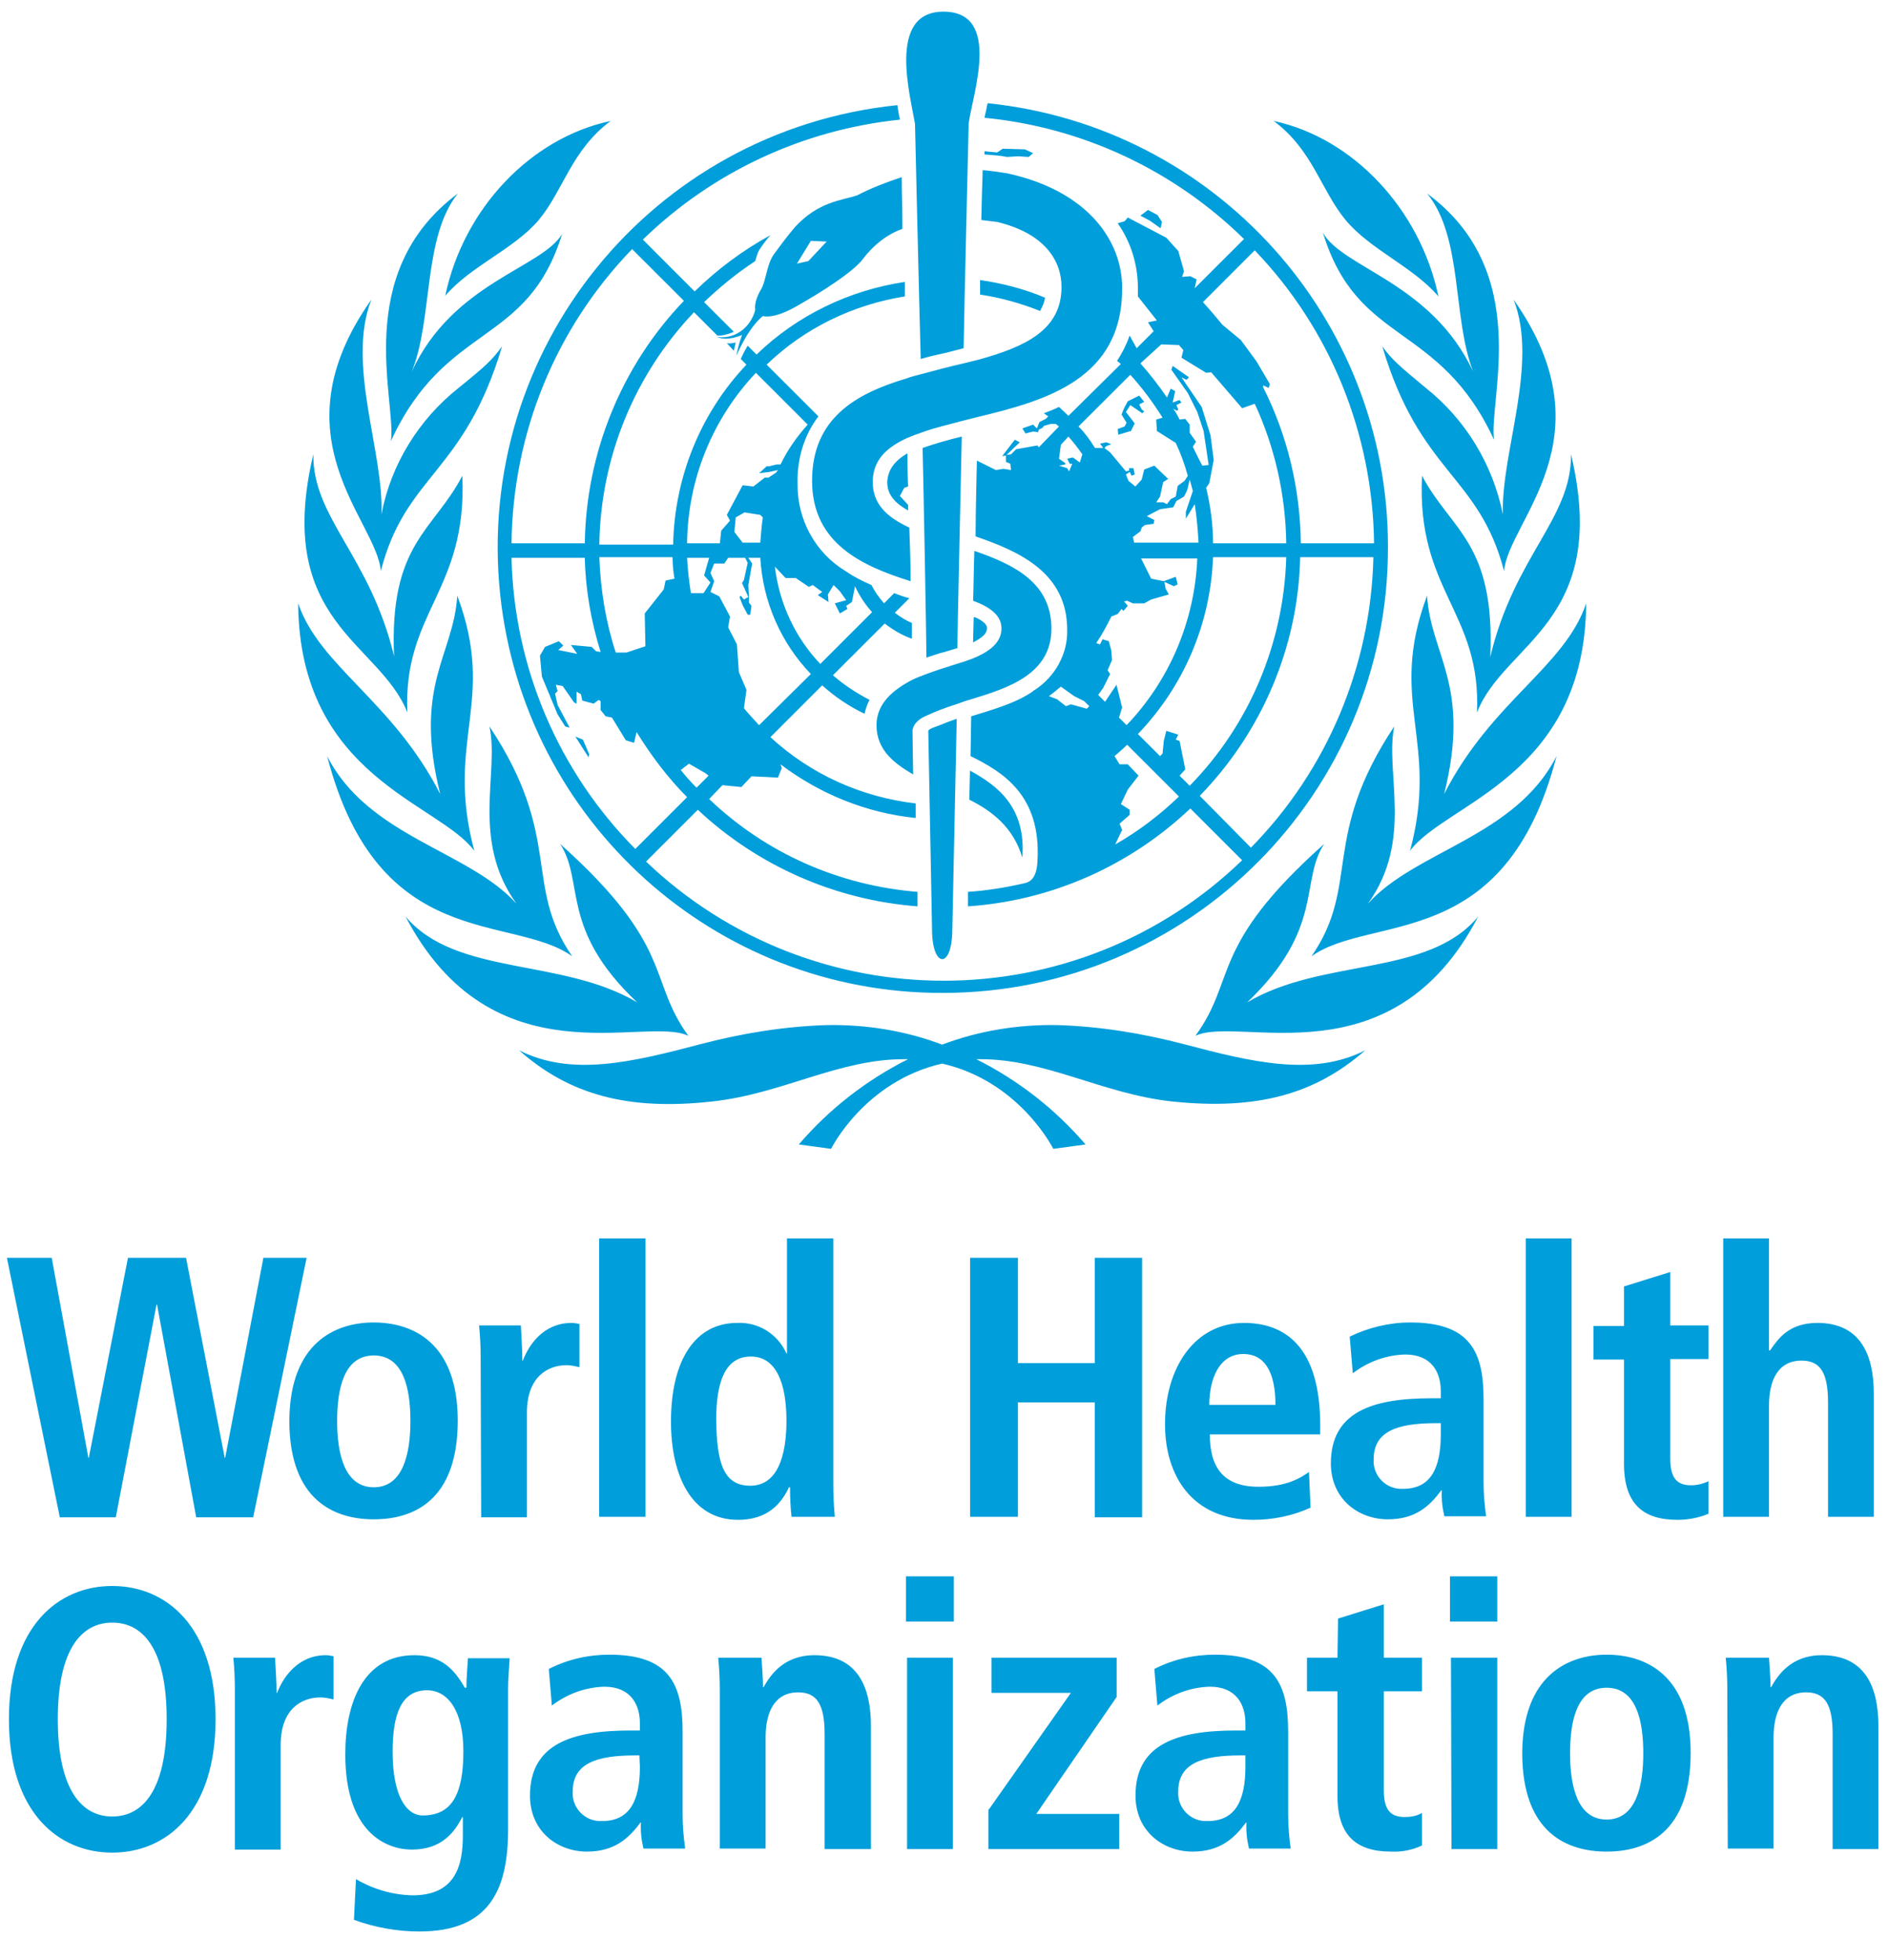 <svg width="80" height="83" viewBox="0 0 80 83" fill="none" xmlns="http://www.w3.org/2000/svg">
<path d="M39.955 0.494C37.548 0.494 38.564 4.077 38.751 5.254C38.751 5.307 38.939 13.358 38.993 15.203C39.367 15.096 39.715 15.014 40.089 14.934L40.81 14.748C40.837 12.956 41.024 5.283 41.024 5.229C41.184 3.999 42.442 0.494 39.955 0.494ZM41.827 4.371L41.8 4.481C41.773 4.668 41.72 4.827 41.693 4.988C45.838 5.389 49.716 7.208 52.684 10.123L50.598 12.206L50.677 11.833L50.411 11.699L50.063 11.726L50.142 11.485L49.901 10.63L49.394 10.068L47.763 9.212L47.628 9.371L47.335 9.454C47.897 10.256 48.19 11.219 48.19 12.182V12.554L48.994 13.572L48.618 13.651L48.859 14.027L48.138 14.748L47.842 14.213C47.709 14.587 47.522 14.961 47.308 15.282L47.469 15.416L45.249 17.61C45.115 17.476 44.982 17.368 44.849 17.234C44.635 17.341 44.421 17.423 44.207 17.503L44.393 17.634L44.286 17.741L44.02 17.876L43.913 18.144L43.752 17.983L43.297 18.144L43.431 18.358L43.752 18.276L43.966 18.303L43.993 18.196L44.152 18.117L44.207 18.037L44.5 17.955H44.714L44.848 18.062L43.993 18.945L43.938 18.865L43.031 19.027L42.817 19.241L42.628 19.266L43.19 18.731L42.976 18.624L42.441 19.32L42.603 19.293V19.562L42.789 19.641L42.817 19.907L42.496 19.855L42.175 19.907L41.372 19.507C41.372 19.507 41.317 21.648 41.317 22.717C43.189 23.359 45.196 24.267 45.196 26.673C45.223 27.689 44.687 28.653 43.831 29.215L43.779 29.242L43.724 29.294C42.975 29.802 41.986 30.069 41.131 30.336L41.103 32.022C42.467 32.691 44.099 33.679 43.938 36.461C43.911 37.156 43.645 37.342 43.431 37.395C42.629 37.583 41.799 37.718 40.996 37.771V38.385C44.526 38.144 47.844 36.673 50.411 34.24L52.604 36.433C45.571 43.225 34.419 43.227 27.36 36.488L29.553 34.295C32.093 36.675 35.382 38.118 38.858 38.385V37.771C35.542 37.504 32.44 36.139 30.033 33.84L30.595 33.253L31.398 33.332L31.826 32.877L32.947 32.932L33.109 32.529L33.057 32.37C34.715 33.627 36.693 34.429 38.779 34.643V34.026C36.479 33.758 34.338 32.796 32.627 31.219L34.82 29.025C35.355 29.507 35.944 29.908 36.613 30.229C36.666 30.015 36.719 29.829 36.827 29.642C36.265 29.348 35.729 28.999 35.275 28.598L37.468 26.407C37.816 26.675 38.216 26.915 38.617 27.049V26.38C38.349 26.273 38.11 26.113 37.896 25.952L38.51 25.335C38.296 25.282 38.082 25.202 37.868 25.121L37.441 25.552C37.227 25.311 37.04 25.043 36.906 24.776C36.532 24.616 36.157 24.427 35.809 24.186C34.526 23.411 33.751 21.993 33.778 20.469C33.751 19.453 34.046 18.436 34.661 17.634L32.468 15.444C34.072 13.893 36.131 12.902 38.323 12.554V11.94C35.97 12.288 33.751 13.358 32.04 15.016L31.664 14.641C31.584 14.774 31.478 14.962 31.371 15.203L31.612 15.444C29.66 17.503 28.562 20.228 28.509 23.063H25.381C25.434 19.399 26.851 15.897 29.391 13.223L30.381 14.213H30.515C30.703 14.186 30.917 14.131 31.078 14.051L29.819 12.796C30.488 12.154 31.209 11.566 31.985 11.057C32.038 10.897 32.066 10.736 32.147 10.602C32.28 10.389 32.439 10.175 32.627 9.961C31.45 10.603 30.381 11.405 29.419 12.341L27.226 10.147C30.167 7.286 33.992 5.495 38.11 5.067C38.11 4.987 38.082 4.933 38.082 4.933C38.056 4.772 38.029 4.64 38.003 4.453C27.601 5.523 20.087 14.801 21.183 25.177C22.2 34.776 30.274 42.077 39.927 42.051C50.356 42.051 58.808 33.574 58.781 23.145C58.781 13.465 51.454 5.36 41.827 4.371ZM25.863 5.122C22.467 5.844 19.631 8.837 18.856 12.527C19.926 11.27 21.772 10.55 22.815 9.319C23.858 8.063 24.205 6.352 25.863 5.122ZM53.94 5.122C55.597 6.352 55.945 8.063 56.988 9.319C58.031 10.576 59.85 11.298 60.919 12.555C60.144 8.864 57.309 5.844 53.94 5.122ZM42.469 6.298L42.228 6.457L41.693 6.405V6.54C42.041 6.566 42.388 6.593 42.655 6.647L43.11 6.619L43.566 6.647L43.752 6.485L43.404 6.326L42.469 6.298ZM41.614 7.206C41.614 7.5 41.586 8.171 41.586 8.171C41.586 8.385 41.559 9.159 41.559 9.319C41.773 9.346 42.014 9.372 42.228 9.399C44.233 9.88 44.956 11.031 44.956 12.154C44.956 13.999 43.377 14.695 41.452 15.23L40.81 15.389C40.222 15.523 39.608 15.684 39.02 15.844C38.806 15.898 38.593 15.95 38.379 16.031C36.239 16.672 34.392 17.715 34.392 20.362C34.392 23.01 36.506 23.973 38.565 24.614C38.565 23.866 38.537 23.09 38.51 22.342C37.574 21.914 36.961 21.353 36.961 20.417C36.961 19.481 37.548 18.946 38.431 18.545C38.618 18.465 38.831 18.384 39.072 18.303C39.58 18.116 40.17 17.984 40.758 17.824L41.4 17.662C44.288 16.967 47.548 16.059 47.522 12.182C47.522 10.229 46.105 8.089 42.655 7.34C42.308 7.287 41.961 7.232 41.614 7.206ZM38.189 7.502C37.548 7.716 36.907 7.957 36.292 8.278C35.624 8.492 34.661 8.543 33.671 9.613C33.35 9.987 33.055 10.388 32.761 10.789C32.467 11.217 32.44 11.914 32.227 12.261C31.906 12.796 31.985 13.117 31.985 13.117C31.932 13.357 31.8 13.598 31.64 13.786C31.319 14.16 30.835 14.345 30.354 14.265C30.809 14.479 31.426 14.186 31.426 14.186C31.319 14.48 31.238 14.774 31.185 15.069C31.693 13.919 32.145 13.519 32.306 13.385C32.52 13.439 32.977 13.412 33.806 12.93C34.742 12.395 36.157 11.512 36.558 10.951C36.986 10.389 37.548 9.933 38.217 9.692C38.217 8.89 38.189 8.144 38.189 7.502ZM19.391 8.195C14.871 11.565 16.797 16.968 16.556 18.679C18.882 13.625 22.334 14.695 23.805 9.909C22.949 11.353 19.177 11.967 17.439 15.737C18.348 13.491 17.893 10.067 19.391 8.195ZM60.437 8.195C61.961 10.04 61.507 13.491 62.389 15.737C60.624 11.967 56.855 11.352 56.026 9.854C57.496 14.667 60.945 13.597 63.272 18.624C63.031 16.94 64.956 11.511 60.437 8.195ZM48.618 8.892L48.297 9.133L48.698 9.347L49.153 9.668L49.208 9.399L49.021 9.106L48.618 8.892ZM34.34 10.202L35.009 10.23L34.233 11.058L33.751 11.165L34.34 10.202ZM26.771 10.55L28.964 12.741C26.317 15.495 24.82 19.187 24.767 23.011H21.663C21.717 18.331 23.535 13.893 26.771 10.55ZM53.139 10.602C56.348 13.945 58.138 18.385 58.192 23.011H55.091C55.064 20.711 54.527 18.438 53.484 16.379L53.512 16.324L53.726 16.431L53.781 16.272L53.218 15.31L52.55 14.4L51.774 13.758C51.506 13.437 51.24 13.117 50.946 12.796L53.139 10.602ZM41.507 11.861V12.475C42.389 12.609 43.243 12.848 44.045 13.169C44.152 12.981 44.232 12.796 44.259 12.609C43.377 12.235 42.443 11.995 41.507 11.861ZM15.728 12.689C11.583 18.545 15.968 22.048 16.128 24.187C17.171 20.096 19.659 20.07 21.263 14.668C20.835 15.257 20.541 15.522 19.418 16.431C17.733 17.768 16.557 19.667 16.155 21.78C16.262 19.159 14.658 15.416 15.728 12.689ZM64.102 12.689C65.172 15.416 63.567 19.159 63.647 21.78C63.219 19.667 62.069 17.768 60.385 16.431C59.262 15.495 58.968 15.257 58.54 14.668C60.144 20.07 62.63 20.096 63.699 24.187C63.86 22.074 68.247 18.572 64.102 12.689ZM31.157 14.507C31.023 14.533 30.915 14.561 30.782 14.534L31.078 14.855C31.104 14.748 31.131 14.613 31.157 14.507ZM49.18 14.586L49.929 14.613L50.115 14.827L50.036 15.148L51.08 15.789L51.294 15.765L52.604 17.289L53.139 17.1C53.995 18.945 54.447 20.978 54.474 23.011H51.373C51.373 22.208 51.267 21.434 51.08 20.658L51.212 20.469L51.401 19.48L51.267 18.438L50.891 17.234L50.035 15.979L50.249 16.085L50.356 15.979L49.663 15.496L49.608 15.658L50.304 16.645L50.705 17.448L50.973 18.251L51.053 18.786L51.187 19.693L50.918 19.721C50.918 19.721 50.625 19.161 50.518 18.92L50.652 18.706L50.384 18.331V17.983L50.197 17.741L49.956 17.769C49.876 17.608 49.794 17.447 49.687 17.314L49.849 17.396L49.901 17.341L49.822 17.155L50.035 17.048L49.956 16.941L49.663 17.048L49.77 16.565L49.581 16.458L49.422 16.834C49.074 16.326 48.699 15.844 48.297 15.389L49.18 14.586ZM32.013 15.79L34.206 17.983C33.751 18.491 33.351 19.054 33.057 19.669H32.895L32.575 19.748H32.468L32.147 20.042L32.575 19.989L32.947 19.907L32.868 20.014L32.547 20.228H32.388L31.906 20.604L31.451 20.552L30.782 21.807L30.916 22.049L30.543 22.476L30.488 23.011H29.098C29.125 20.31 30.168 17.741 32.013 15.79ZM47.87 15.872C48.378 16.433 48.834 17.048 49.235 17.689L48.966 17.769L48.994 18.251L49.794 18.759C50.008 19.213 50.17 19.667 50.304 20.148L50.17 20.362L49.877 20.576L49.794 21.031L49.58 21.138L49.421 21.352L49.26 21.273H48.966L49.128 21.031L49.26 20.417L49.473 20.283L48.887 19.721L48.459 19.883L48.352 20.31L48.083 20.604L47.79 20.362L47.683 20.096L47.842 19.989L47.924 20.148L48.056 20.096L48.004 19.828H47.817V19.935L47.683 19.962L47.014 19.159L46.773 18.972L46.852 18.893L47.066 18.814L46.852 18.731C46.852 18.731 46.613 18.786 46.586 18.786L46.721 18.972H46.373C46.159 18.625 45.944 18.33 45.676 18.062L47.87 15.872ZM48.245 16.755L47.763 16.993L47.604 17.289L47.497 17.555L47.711 17.903L47.628 18.062L47.335 18.169L47.362 18.41L47.897 18.252L48.056 17.931L47.683 17.448L47.87 17.155L48.377 17.503L48.459 17.421L48.352 17.341L48.245 17.127L48.459 17.02L48.245 16.755ZM40.731 18.49C40.169 18.624 39.607 18.785 39.072 18.972C39.099 19.935 39.234 27.074 39.234 27.85C39.501 27.769 39.766 27.665 40.007 27.611C40.194 27.558 40.357 27.503 40.544 27.449C40.544 26.941 40.704 19.773 40.731 18.49ZM45.249 18.49C45.463 18.731 45.651 18.974 45.838 19.241L45.731 19.587L45.438 19.373L45.197 19.427L45.304 19.641H45.411L45.276 19.962L45.197 19.828L44.849 19.721L45.115 19.669V19.614L44.849 19.427L44.928 18.838L45.249 18.49ZM38.403 19.214C37.868 19.535 37.602 19.909 37.575 20.417C37.575 20.952 37.897 21.3 38.458 21.621V21.38L38.11 21.004L38.296 20.659L38.458 20.604C38.431 19.989 38.431 19.321 38.431 19.214L38.403 19.214ZM13.269 19.241C11.584 26.354 16.076 27.182 17.252 30.177C17.065 25.899 19.794 25.042 19.58 20.148C18.376 22.475 16.476 23.011 16.69 27.797C15.674 23.546 13.242 21.942 13.269 19.241ZM66.534 19.241C66.561 21.969 64.129 23.546 63.113 27.825C63.327 22.985 61.453 22.475 60.223 20.148C59.983 25.042 62.738 25.899 62.551 30.177C63.7 27.209 68.219 26.354 66.534 19.241ZM50.384 20.31C50.437 20.471 50.465 20.63 50.518 20.79L50.222 21.673V21.966L50.598 21.352C50.678 21.887 50.733 22.448 50.759 22.983H48.032L47.977 22.742L48.297 22.503L48.352 22.342L48.484 22.235L48.859 22.183L48.887 22.021L48.566 21.859L49.128 21.566L49.687 21.486L49.822 21.218L50.142 21.031L50.277 20.765L50.384 20.31ZM31.533 21.7L32.199 21.807L32.306 21.914C32.252 22.262 32.226 22.636 32.199 22.983H31.451L31.102 22.528L31.157 21.914L31.533 21.7ZM41.265 23.331C41.239 23.947 41.237 24.827 41.211 25.442C41.932 25.71 42.414 26.06 42.414 26.621C42.414 27.317 41.693 27.69 41.158 27.904C40.944 27.985 40.624 28.091 40.517 28.118C40.089 28.252 39.662 28.385 39.234 28.546C39.02 28.626 38.806 28.705 38.592 28.812C37.897 29.186 37.12 29.749 37.12 30.712C37.12 31.781 37.896 32.343 38.672 32.798C38.672 32.611 38.644 30.98 38.644 30.953C38.671 30.632 38.967 30.418 39.234 30.311C39.635 30.124 40.062 29.963 40.489 29.829C40.73 29.749 40.917 29.669 41.131 29.615C42.709 29.134 44.528 28.547 44.528 26.621C44.528 24.696 42.977 23.92 41.265 23.331ZM25.381 23.597H28.484C28.484 23.892 28.51 24.187 28.564 24.508L28.188 24.587L28.109 24.963L27.305 25.98L27.333 27.37L26.532 27.636H26.077C25.649 26.325 25.434 24.988 25.381 23.597ZM51.373 23.597H54.474C54.367 27.234 52.924 30.684 50.384 33.278L49.956 32.85L50.197 32.584L49.956 31.381L49.794 31.326L49.901 31.112L49.394 30.953L49.287 31.381L49.235 31.915L49.128 32.022L48.191 31.087C50.142 29.055 51.267 26.405 51.373 23.597ZM55.063 23.597H58.164C58.057 28.197 56.213 32.61 52.977 35.899L50.811 33.705C53.459 30.978 54.983 27.368 55.063 23.597ZM21.663 23.625H24.767C24.793 24.962 25.035 26.327 25.436 27.611L25.247 27.584L25.06 27.397L24.177 27.315L24.446 27.691L23.643 27.529L23.857 27.342L23.67 27.156L23.081 27.397L22.867 27.77L22.949 28.653L23.615 30.256L23.936 30.764L24.125 30.819L23.615 29.856L23.508 29.374L23.615 29.267L23.536 29.001L23.829 29.053L24.312 29.749L24.419 29.801V29.294L24.605 29.401L24.66 29.67L25.14 29.801L25.354 29.642L25.436 29.694V30.07L25.65 30.336L25.916 30.391L26.505 31.353L26.853 31.46L26.96 31.005C27.575 31.994 28.27 32.931 29.099 33.76L26.905 35.953C23.643 32.664 21.77 28.251 21.663 23.625ZM29.098 23.625H30.033L29.819 24.373L30.088 24.669L29.795 25.122H29.285L29.257 25.097C29.177 24.616 29.125 24.106 29.098 23.625ZM30.837 23.625H31.558L31.665 23.839L31.506 24.562L31.426 24.694L31.692 25.283L31.506 25.39L31.371 25.229L31.319 25.283L31.451 25.631L31.665 26.032H31.771L31.826 25.659L31.719 25.525V25.283L31.692 24.776L31.854 23.866L31.692 23.625H32.199C32.306 25.47 33.057 27.209 34.34 28.546L32.147 30.712C31.933 30.471 31.693 30.231 31.506 29.991L31.613 29.215L31.292 28.466L31.209 27.29L30.837 26.567L30.916 26.111L30.461 25.256L30.088 25.07L30.247 24.614L30.088 24.266L30.247 23.866H30.675L30.837 23.625ZM48.325 23.652H50.705C50.597 26.299 49.529 28.813 47.711 30.712L47.39 30.391L47.522 29.963L47.283 29.001L46.8 29.722L46.507 29.428L46.721 29.135L47.014 28.546L46.907 28.384L47.094 27.956L47.066 27.556L46.959 27.156L46.694 27.073L46.587 27.29L46.425 27.235C46.665 26.888 46.879 26.486 47.066 26.111L47.335 26.004L47.497 25.79L47.576 25.873L47.763 25.659L47.604 25.47L47.735 25.442L47.976 25.552H48.459L48.752 25.39L49.501 25.176L49.366 24.935L49.314 24.642L49.715 24.828L49.876 24.749L49.794 24.428L49.287 24.614L48.752 24.507L48.325 23.652ZM32.816 24L33.271 24.48H33.699L34.258 24.856L34.42 24.776L34.82 25.07L34.634 25.204L35.089 25.497L35.061 25.176L35.303 24.776L35.569 25.042L35.837 25.418L35.355 25.552L35.569 25.98L35.889 25.791L35.837 25.659L36.078 25.497L36.21 24.828C36.397 25.229 36.639 25.604 36.934 25.925L34.74 28.118C33.671 26.995 33.003 25.551 32.816 24ZM19.366 25.229C19.206 27.769 17.492 29 18.642 33.626C16.637 29.695 13.536 28.226 12.627 25.552C12.681 32.906 18.59 34.001 20.087 36.033C18.83 31.353 21.05 29.721 19.366 25.229ZM60.437 25.229C58.752 29.721 60.973 31.353 59.716 36.033C61.213 34.001 67.122 32.906 67.176 25.552C66.266 28.253 63.166 29.695 61.161 33.626C62.311 29 60.597 27.769 60.437 25.229ZM41.238 26.139C41.238 26.272 41.211 26.887 41.211 27.208C41.558 27.021 41.8 26.861 41.8 26.594C41.8 26.433 41.587 26.272 41.293 26.139H41.238ZM44.928 29.08L45.49 29.481L45.918 29.695L46.132 29.908L46.025 30.015L45.356 29.829L45.142 29.908L44.769 29.615L44.421 29.481C44.608 29.347 44.768 29.214 44.928 29.08ZM40.517 30.443C40.517 30.443 40.275 30.524 40.141 30.577C40.061 30.604 39.822 30.71 39.662 30.764C39.501 30.817 39.313 30.899 39.313 30.953C39.313 30.953 39.472 39.187 39.472 39.347C39.472 41.032 40.331 41.059 40.331 39.347C40.331 39.24 40.517 30.443 40.517 30.443ZM20.728 30.764C21.156 32.716 19.925 35.577 21.877 38.278C19.872 36.032 15.594 35.445 13.855 32.022C16.021 40.392 21.692 38.681 24.232 40.499C22.146 37.477 23.857 35.47 20.728 30.764ZM59.047 30.764C55.918 35.47 57.629 37.477 55.543 40.499C58.11 38.681 63.754 40.392 65.92 32.022C64.182 35.445 59.931 36.032 57.926 38.278C59.878 35.577 58.646 32.742 59.047 30.764ZM24.366 31.194L24.926 32.074L24.953 31.943L24.687 31.326L24.366 31.194ZM47.735 31.54L49.929 33.733C49.126 34.508 48.218 35.203 47.228 35.764L47.522 35.15L47.415 34.884L47.842 34.509V34.295L47.469 34.053L47.763 33.439L48.218 32.85L47.763 32.37H47.415L47.201 32.022C47.388 31.861 47.575 31.7 47.735 31.54ZM29.178 32.343L29.874 32.743L30.009 32.85L29.499 33.36C29.258 33.119 29.044 32.879 28.83 32.611L29.178 32.343ZM41.079 32.636L41.051 33.867C42.014 34.348 42.922 35.043 43.297 36.326C43.457 34.187 42.255 33.278 41.079 32.636ZM23.722 35.74C24.765 37.344 23.695 39.349 26.985 42.451C23.776 40.552 19.312 41.353 17.173 38.813C20.863 45.872 27.332 42.986 29.151 43.868C27.412 41.462 28.589 40.098 23.722 35.74ZM56.081 35.74C51.187 40.098 52.39 41.462 50.625 43.868C52.47 42.986 58.939 45.872 62.603 38.813C60.49 41.38 56.027 40.552 52.818 42.451C56.107 39.322 55.038 37.317 56.081 35.74ZM35.034 43.413C33.215 43.467 31.426 43.762 29.688 44.216C26.746 44.992 24.203 45.605 21.984 44.482C24.097 46.354 26.584 47.049 30.168 46.648C33.136 46.327 35.543 44.831 38.351 44.858H38.458C36.693 45.74 35.114 46.971 33.83 48.469L35.196 48.655C35.196 48.655 36.611 45.793 39.9 45.044C43.189 45.793 44.607 48.655 44.607 48.655L45.973 48.469C44.689 46.971 43.11 45.74 41.345 44.858H41.452C44.26 44.831 46.667 46.327 49.635 46.648C53.219 47.023 55.68 46.354 57.819 44.482C55.599 45.605 53.057 44.992 50.115 44.216C48.377 43.762 46.587 43.467 44.769 43.413C43.111 43.386 41.451 43.653 39.9 44.241C38.349 43.653 36.692 43.386 35.034 43.413ZM25.375 52.449V64.238H27.338V52.449H25.375ZM33.329 52.449V57.321H33.307C32.94 56.502 32.123 55.984 31.218 56.027C29.472 56.027 28.416 57.557 28.416 60.208C28.416 62.449 29.255 64.367 31.259 64.367C32.509 64.367 33.09 63.677 33.414 62.988H33.458C33.458 63.397 33.477 63.828 33.521 64.238H35.355C35.312 63.785 35.289 63.311 35.289 62.859V52.449H33.329ZM64.618 52.449V64.238H66.556V52.449H64.618ZM72.98 52.449V64.238H74.918V59.52C74.918 58.485 75.284 57.623 76.297 57.623C77.094 57.623 77.418 58.141 77.418 59.391V64.238H79.356V59.023C79.356 57.386 78.797 56.027 76.966 56.027C75.759 56.027 75.306 56.697 74.962 57.192H74.918V52.449H72.98ZM0.293 53.269L2.533 64.26H4.904L6.629 55.251H6.651L8.309 64.26H10.722L12.986 53.269H11.155L9.537 61.738H9.516L7.879 53.269H5.42L3.761 61.738H3.742L2.19 53.269L0.293 53.269ZM41.084 53.269V64.238H43.11V59.391H46.365V64.26H48.369V53.269H46.365V57.73H43.11V53.269L41.084 53.269ZM70.737 53.872L68.799 54.475H68.777V56.156H67.483V57.579H68.777V61.995C68.777 63.698 69.595 64.367 71.039 64.367C71.491 64.367 71.945 64.281 72.355 64.109V62.73C72.139 62.838 71.878 62.903 71.62 62.903C71.059 62.903 70.737 62.643 70.737 61.781V57.557H72.355V56.134H70.737L70.737 53.872ZM15.829 56.008C14.191 56.008 12.276 56.87 12.254 60.167C12.254 63.55 14.17 64.345 15.829 64.345C17.489 64.345 19.385 63.572 19.385 60.167C19.385 56.87 17.489 56.008 15.829 56.008ZM59.727 56.008C58.843 56.008 57.958 56.22 57.161 56.608L57.292 58.16C57.939 57.664 58.713 57.386 59.51 57.365C60.631 57.365 61.018 58.119 61.018 58.916V59.218H60.629C58.151 59.218 56.363 59.778 56.363 61.976C56.363 63.485 57.528 64.345 58.778 64.345C59.942 64.345 60.544 63.785 61.04 63.117H61.062C61.041 63.483 61.083 63.85 61.169 64.216H62.937C62.873 63.742 62.83 63.267 62.83 62.793V59.259C62.83 57.234 62.248 56.008 59.727 56.008ZM24.213 56.027C22.985 56.027 22.38 56.998 22.143 57.623H22.121C22.121 57.127 22.08 56.63 22.058 56.134H20.29C20.333 56.586 20.356 57.019 20.356 57.472L20.378 64.26H22.316V59.819C22.316 58.31 23.199 57.817 23.996 57.817C24.169 57.817 24.364 57.859 24.537 57.902V56.071C24.429 56.049 24.321 56.027 24.213 56.027ZM52.681 56.027C50.612 56.027 49.339 57.904 49.339 60.318C49.339 62.494 50.482 64.367 53.09 64.367C53.908 64.367 54.748 64.196 55.502 63.851L55.436 62.341C55.07 62.599 54.489 62.966 53.303 62.966C51.795 62.966 51.236 62.127 51.236 60.748H55.911V60.359C55.911 57.04 54.427 56.027 52.681 56.027ZM52.657 57.343C53.54 57.343 54.016 58.075 54.016 59.498H51.214C51.214 58.42 51.622 57.343 52.657 57.343ZM15.829 57.406C17.101 57.406 17.381 58.828 17.381 60.186C17.381 61.543 17.079 62.988 15.829 62.988C14.579 62.988 14.278 61.543 14.278 60.186C14.278 58.828 14.558 57.406 15.829 57.406ZM31.799 57.45C32.876 57.45 33.307 58.593 33.307 60.167C33.307 61.675 32.919 62.922 31.777 62.922C30.656 62.922 30.354 61.998 30.332 60.123C30.332 58.507 30.721 57.45 31.799 57.45ZM60.824 60.273H60.826H60.996H61.018V60.745C61.018 62.189 60.589 63.053 59.425 63.053H59.272C58.625 63.01 58.132 62.45 58.175 61.803C58.175 60.618 59.164 60.273 60.824 60.273ZM38.37 66.76V68.676H40.396V66.76H38.37ZM61.407 66.76V68.676H63.411V66.76H61.407ZM4.753 67.168C2.469 67.168 0.378 68.87 0.378 72.813C0.378 76.757 2.469 78.461 4.753 78.461C7.038 78.461 9.129 76.757 9.129 72.813C9.129 68.87 7.038 67.168 4.753 67.168ZM58.606 67.944L56.667 68.548L56.643 70.206H55.351V71.629H56.643V76.07C56.643 77.751 57.463 78.417 58.907 78.417C59.36 78.439 59.811 78.353 60.22 78.159V76.78C60.005 76.91 59.747 76.953 59.488 76.953C58.928 76.953 58.606 76.694 58.606 75.832V71.629H60.22V70.206H58.606L58.606 67.944ZM4.753 68.72C6.025 68.72 7.059 69.775 7.059 72.813C7.059 75.852 6.025 76.931 4.753 76.931C3.482 76.931 2.448 75.83 2.448 72.813C2.448 69.796 3.482 68.72 4.753 68.72ZM25.806 70.077C24.922 70.077 24.04 70.274 23.242 70.683L23.371 72.232C24.018 71.737 24.795 71.456 25.592 71.434C26.712 71.434 27.1 72.189 27.1 72.986V73.288H26.713C24.235 73.288 22.445 73.848 22.445 76.046C22.445 77.554 23.607 78.417 24.857 78.417C26.021 78.417 26.626 77.857 27.122 77.189H27.144C27.122 77.555 27.164 77.922 27.25 78.288H29.016C28.951 77.814 28.909 77.34 28.909 76.865V73.332C28.909 71.306 28.327 70.077 25.806 70.077ZM51.45 70.077C50.567 70.077 49.684 70.274 48.887 70.683L49.016 72.232C49.662 71.737 50.439 71.456 51.236 71.434C52.357 71.434 52.744 72.189 52.744 72.986V73.288H52.355C49.877 73.288 48.089 73.848 48.089 76.046C48.089 77.554 49.255 78.417 50.504 78.417C51.668 78.417 52.27 77.857 52.766 77.189H52.788C52.767 77.555 52.809 77.922 52.895 78.288H54.66C54.596 77.814 54.553 77.34 54.553 76.865V73.332C54.553 71.306 53.971 70.077 51.45 70.077ZM68.042 70.077C66.404 70.077 64.489 70.961 64.467 74.236C64.467 77.641 66.383 78.417 68.042 78.417C69.701 78.417 71.6 77.641 71.6 74.236C71.6 70.939 69.701 70.077 68.042 70.077ZM13.803 70.099C12.597 70.099 11.973 71.07 11.736 71.695H11.714C11.714 71.199 11.67 70.702 11.648 70.206H9.883C9.926 70.659 9.946 71.091 9.946 71.544V78.332H11.887V73.893C11.887 72.385 12.77 71.887 13.568 71.887C13.761 71.887 13.954 71.931 14.127 71.974V70.143C14.019 70.122 13.911 70.099 13.803 70.099ZM17.554 70.099C15.42 70.099 14.623 72.061 14.623 74.302C14.623 77.578 16.326 78.332 17.447 78.332C18.718 78.332 19.256 77.578 19.58 76.953H19.602V77.729C19.602 79 19.298 80.27 17.466 80.27C16.625 80.249 15.808 80.013 15.075 79.582L14.99 81.307C15.874 81.63 16.819 81.8 17.767 81.8C20.741 81.8 21.518 80.014 21.518 77.471V71.5C21.518 71.069 21.562 70.659 21.584 70.228H19.818C19.797 70.637 19.752 71.047 19.752 71.478H19.686C19.277 70.767 18.739 70.099 17.554 70.099ZM34.491 70.099C33.176 70.099 32.616 70.961 32.336 71.456H32.314C32.314 71.047 32.273 70.615 32.251 70.206H30.417C30.46 70.659 30.483 71.091 30.483 71.544V78.288H32.424V73.57C32.424 72.536 32.79 71.673 33.803 71.673C34.6 71.673 34.922 72.189 34.922 73.438V78.31H36.884V73.093C36.884 71.455 36.323 70.099 34.491 70.099ZM77.158 70.099C75.843 70.099 75.286 70.961 75.005 71.456H74.984C74.984 71.047 74.939 70.615 74.918 70.206H73.086C73.129 70.659 73.152 71.091 73.152 71.544L73.171 78.288H75.112V73.57C75.112 72.536 75.479 71.673 76.492 71.673C77.289 71.673 77.613 72.189 77.613 73.438V78.31H79.551V73.093C79.551 71.455 78.989 70.099 77.158 70.099ZM38.414 70.206V78.31H40.352V70.206H38.414ZM41.992 70.206V71.695H45.353L41.882 76.629H41.86V78.31H47.401V76.822H43.886L47.291 71.868V70.206H41.992ZM61.449 70.206L61.471 78.31H63.411V70.206H61.449ZM68.042 71.478C69.313 71.478 69.594 72.9 69.594 74.258C69.594 75.616 69.292 77.06 68.042 77.06C66.792 77.06 66.493 75.616 66.493 74.258C66.493 72.9 66.771 71.478 68.042 71.478ZM18.05 71.585C18.977 71.564 19.624 72.468 19.624 74.17C19.624 76.002 19.128 76.887 17.899 76.887C17.231 76.887 16.627 76.091 16.627 74.195C16.627 72.557 17.015 71.607 18.05 71.585ZM26.905 74.343H27.078L27.1 74.82C27.1 76.264 26.668 77.123 25.504 77.123H25.353C24.707 77.08 24.211 76.519 24.254 75.873C24.254 74.688 25.246 74.343 26.905 74.343ZM52.55 74.343H52.722H52.744V74.82C52.744 76.264 52.312 77.123 51.148 77.123H50.998C50.351 77.08 49.855 76.519 49.898 75.873C49.898 74.688 50.89 74.343 52.55 74.343Z" fill="#009EDB"/>
</svg>
